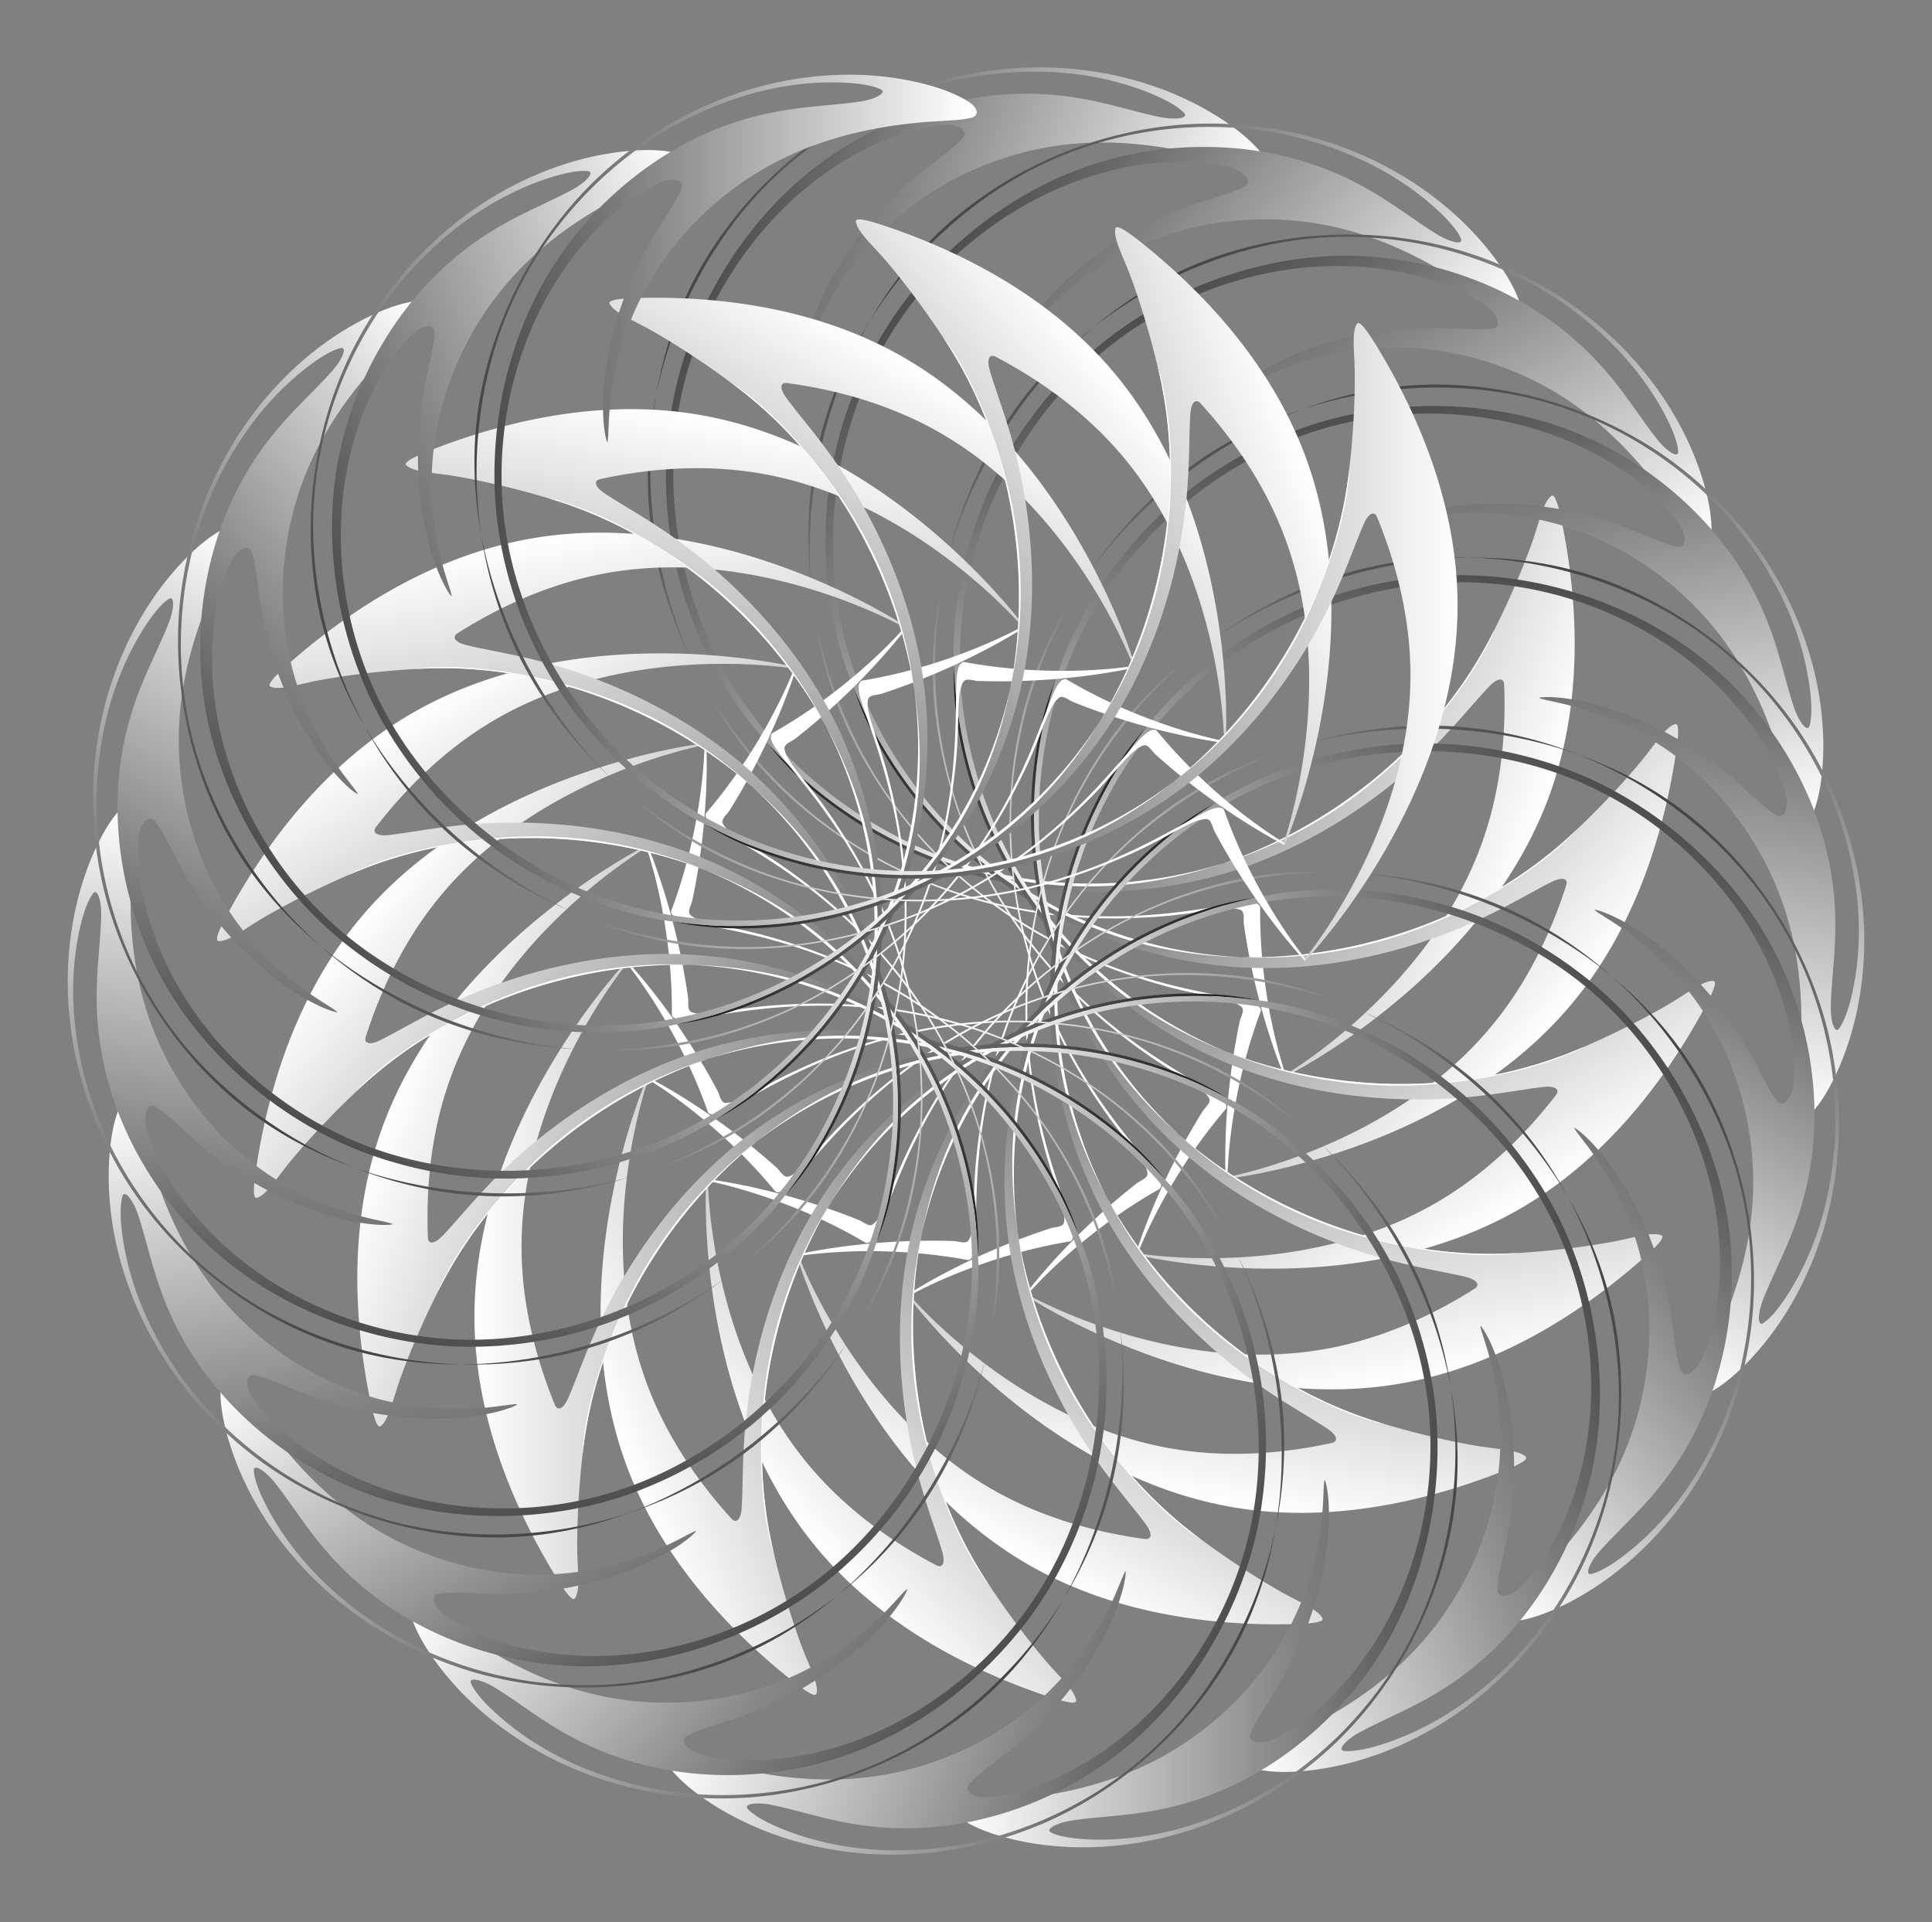 <svg xmlns="http://www.w3.org/2000/svg" viewBox="0 0 1729.642 1720.668"><rect x="0" y="0" width="1729.642" height="1720.668" fill="#808080" stroke="none"/><linearGradient id="a" gradientUnits="userSpaceOnUse" x1="1304.9" y1="574.747" x2="631.845" y2="574.747" gradientTransform="rotate(19.999 864.864 860.396)"><stop offset="0" stop-color="#fff"/><stop offset=".966" stop-color="#231f20"/></linearGradient><path fill="url(#a)" d="M1338.07 563.376c-67.111 136.306-218.682 230.307-363.575 230.17-66.853-.118-128.498-17.578-178.92-43.906a383.232 383.232 0 01-107.871-83.855s56.6 80.538 183.566 117.4c65.898 19.077 149.046 22.02 228.666-2.257 76.493-23.373 142.191-69.888 188.572-117.268 19.221-19.645 33.402-37.363 44.993-49.421 7.34-7.633 12.817-7.6 13.066-1.38.585 14.552.507 29.847-.521 45.598-2.056 31.502-7.912 64.827-19.874 97.692-47.848 131.46-175.266 205.77-175.266 205.77l-.816 2.244s177.021-87.257 237.16-252.485c30.069-82.615 25.224-169.08 12.861-234.89-3.09-16.453-7.167-35.734-11.184-32.863-7.394 5.333-10.763 23.242-17.212 41.385-14.573 40.989-33.644 78.066-33.644 78.066z"/><linearGradient id="b" gradientUnits="userSpaceOnUse" x1="868.389" y1="463.608" x2="256.817" y2="463.608" gradientTransform="rotate(19.999 864.864 860.396)"><stop offset="0" stop-color="#fff"/><stop offset="1"/></linearGradient><path fill="url(#b)" d="M899.81 65.24c53.872-4.36 94.585 5.108 121.998 15.17 20.866 7.666 33.076 15.113 38.283 20.725 4.297 4.647-7.633 6.45-21.054 3.764-14.796-2.964-30.871-7.745-49.438-12.174-22.478-5.358-53.047-10.903-92.192-8.029-50.453 3.728-113.606 22.896-169.692 66.68C661.6 203.063 614.29 285.468 600.972 368.084c-29.374 183.509 86.731 297.701 86.731 297.701a383.232 383.232 0 00107.872 83.855c50.422 26.328 112.067 43.788 178.92 43.905 144.893.138 296.464-93.863 363.576-230.169 0 0-14.665 42.599-72.345 102.98-30.747 32.157-75.592 68.894-138.137 94.782-64.259 26.557-148.078 40.282-235.594 20.469-87.301-19.83-175.557-75.137-230.596-158.998-52.521-80.164-70.887-182.701-50.437-272.906C629.378 268.76 676.406 202.94 728.76 162.62c42.235-32.486 83.248-47.204 112.59-50.619 17.22-1.993 25.953 5.354 20.857 11.203-9.95 11.393-28.651 22.936-48.181 40.01-45.882 40.136-76.629 91.911-88.05 129.317-4.279 14.03-4.555 22.364-3.901 21.444 2.911-4.117 6.677-17.321 17-37.376 12.314-23.91 32.153-54.502 65.685-83.004 35.615-30.242 84.9-54.933 141.271-63.09 53.543-7.717 104.808 1.189 145.655 12.778 15.932 4.522 28.41 9.112 37.467 9.295 5.207.1 6.827-6.082 1.846-13.047-8.174-11.414-23.812-25.149-47-38.885-28.734-17.008-67.154-32.092-113.894-37.903-52.972-6.561-114.82-.294-175.102 25.848-64.956 28.216-125.999 79.583-166.138 148.303-83.636 143.52-51.114 349.622 66.99 466.002 56.187 55.267 124.98 89.762 190.916 106.187 59.237 14.727 112.962 14.8 156.324 11.048 33.474-2.903 56.91-10.024 67.517-5.502 4.086 1.76 2.377 8.553 3.006 12.965a587.305 587.305 0 004.23 25.6c12.362 65.81 32.242 110.968 32.242 110.968l.816-2.243s-12.46-34.707-18.94-85.847a481.507 481.507 0 01-3.45-41.15 447.612 447.612 0 01-.343-22.35c.036-3.69-5.783-5.83-17.929-4.166-18.832 2.586-43.833 7.598-75.093 10.202-36.753 3.053-79.032 2.621-124.404-5.924-49.221-9.287-100.286-27.993-147.414-57.98-99.253-63.24-171.625-176.938-182.027-296.539-10.085-117.252 38.671-229.076 110.539-298.018C757.346 97.414 835.93 70.444 899.81 65.239z"/><linearGradient id="c" gradientUnits="userSpaceOnUse" x1="1304.9" y1="574.747" x2="631.845" y2="574.747" gradientTransform="rotate(40.002 864.815 860.295)"><stop offset="0" stop-color="#fff"/><stop offset=".966" stop-color="#231f20"/></linearGradient><path fill="url(#c)" d="M1411.096 743.146c-109.684 105.131-284.265 141.624-420.373 91.938-62.78-22.975-114.736-60.466-153.112-102.452a383.235 383.235 0 01-72.686-115.692s25.64 95.039 132.342 173.103c55.4 40.465 132.527 71.669 215.648 76.088 79.874 4.199 157.52-17.041 217.308-45.701 24.78-11.886 44.166-23.685 59.182-31.052 9.509-4.662 14.643-2.758 12.751 3.172-4.429 13.875-9.733 28.221-16.086 42.67-12.706 28.9-29.607 58.212-52.088 85.004-89.924 107.167-235.073 133.416-235.073 133.416l-1.535 1.83s196.19-21.45 309.213-156.146c56.511-67.348 81.53-150.255 92.423-216.326 2.723-16.517 5.486-36.03.73-34.706-8.772 2.483-18.064 18.16-30.33 33.003-27.712 33.532-58.314 61.851-58.314 61.851z"/><linearGradient id="d" gradientUnits="userSpaceOnUse" x1="868.389" y1="463.608" x2="256.817" y2="463.608" gradientTransform="rotate(40.002 864.815 860.295)"><stop offset="0" stop-color="#fff"/><stop offset="1"/></linearGradient><path fill="url(#d)" d="M1169.639 125.156c52.114 14.33 87.133 37.151 109.451 55.98 16.986 14.342 25.913 25.516 28.886 32.57 2.449 5.837-9.379 3.451-21.071-3.663-12.89-7.846-26.36-17.837-42.293-28.348-19.29-12.724-46.12-28.39-83.886-39.077-48.685-13.753-114.585-17.34-182.264 4.62-79.806 25.958-152.446 87.212-193.218 160.29-90.367 162.396-20.32 309.412-20.32 309.412a383.233 383.233 0 0072.687 115.692c38.376 41.986 90.332 79.477 153.113 102.452 136.108 49.686 310.688 13.193 420.372-91.938 0 0-28.35 35.014-103.203 72.026-39.891 19.702-94.596 38.886-162.224 41.82-69.466 2.978-152.925-12.793-228.387-61.343-75.254-48.492-139.27-130.65-162.309-228.277-21.935-93.294-4.124-195.929 45.945-273.7 44.99-69.762 111.693-115.528 174.68-135.51 50.798-16.082 94.372-15.884 123.112-9.057 16.863 4.016 22.557 13.907 15.768 17.66-13.246 7.303-34.769 11.754-58.96 21.118-56.842 22.023-103.443 60.16-126.97 91.404-8.819 11.72-11.928 19.457-11 18.816 4.145-2.873 12.2-13.993 28.759-29.307 19.75-18.256 48.855-40.219 90.113-55.533 43.811-16.237 98.568-22.582 154.33-10.968 52.953 11.061 98.08 36.964 132.5 61.825 13.425 9.698 23.58 18.279 32.028 21.549 4.86 1.875 8.496-3.38 6.198-11.63-3.778-13.52-13.775-31.775-30.866-52.614-21.185-25.81-52.13-53.125-94.062-74.571-47.534-24.283-107.795-39.547-173.383-35.6-70.69 4.298-145.62 31.69-206.84 82.537-127.68 106.26-167.61 311.056-96.433 460.81 33.896 71.152 86.742 127.095 143.084 165.08 50.628 34.1 101.088 52.544 143.117 63.849 32.449 8.721 56.907 10.045 65.328 17.922 3.238 3.052-.692 8.85-1.61 13.211a587.272 587.272 0 00-4.78 25.502c-10.893 66.07-7.657 115.304-7.657 115.304l1.535-1.829s.161-36.875 11.563-87.147a481.536 481.536 0 0110.833-39.848 447.711 447.711 0 017.321-21.12c1.296-3.455-3.44-7.456-15.422-10.046-18.581-4.012-43.789-7.853-74.054-16.098-35.58-9.7-75.163-24.566-114.875-48.114-43.077-25.562-84.664-60.605-118.694-104.902-71.639-93.372-100.76-224.967-69.627-340.913 30.626-113.63 114.688-202.035 205.8-242.239 83.008-36.548 166.077-35.014 227.885-18.056z"/><linearGradient id="e" gradientUnits="userSpaceOnUse" x1="1304.9" y1="574.747" x2="631.845" y2="574.747" gradientTransform="rotate(60 864.851 860.342)"><stop offset="0" stop-color="#fff"/><stop offset=".966" stop-color="#231f20"/></linearGradient><path fill="url(#e)" d="M1418.232 937.05c-139.026 61.277-315.56 35.859-426.465-57.382-51.137-43.062-87.137-96.062-108.839-148.641a383.234 383.234 0 01-28.733-133.575s-8.41 98.077 65.156 207.928c38.219 56.971 100.023 112.673 176.62 145.254 73.62 31.265 153.848 37.862 219.833 31.38 27.351-2.694 49.603-7.151 66.233-8.939 10.53-1.128 14.704 2.417 10.897 7.342-8.907 11.524-18.798 23.19-29.71 34.596-21.823 22.81-47.73 44.574-78.02 62.061-121.153 69.948-266.527 44.971-266.527 44.971l-2.068 1.194s191.695 46.944 343.97-40.972c76.138-43.958 128.005-113.308 160.837-171.669 8.208-14.59 17.479-31.98 12.556-32.363-9.092-.667-23.185 10.886-39.787 20.639-37.51 22.032-75.953 38.176-75.953 38.176z"/><linearGradient id="f" gradientUnits="userSpaceOnUse" x1="868.389" y1="463.608" x2="256.817" y2="463.608" gradientTransform="rotate(60 864.851 860.342)"><stop offset="0" stop-color="#fff"/><stop offset="1"/></linearGradient><path fill="url(#f)" d="M1402.701 273.747c44.071 31.289 69.173 64.711 83.705 90.039 11.056 19.285 15.623 32.839 16.004 40.485.305 6.322-9.993.035-18.547-10.65-9.43-11.781-18.67-25.777-30.047-41.103-13.775-18.554-33.628-42.451-65.462-65.41-41.045-29.576-101.744-55.486-172.853-57.998-83.87-2.902-173.08 29.813-236.387 84.54-140.46 121.695-124.92 283.802-124.92 283.802a383.234 383.234 0 0028.734 133.575c21.702 52.58 57.702 105.579 108.839 148.64 110.906 93.242 287.439 118.66 426.465 57.383 0 0-38.616 23.206-121.613 32.385-44.224 4.87-102.191 4.187-166.744-16.186-66.295-20.96-139.327-64.325-193.633-135.756-54.13-71.307-86.187-170.405-74.445-270.024 11.296-95.17 63.136-185.523 136.785-241.479 66.136-50.168 144.47-70.36 210.492-67.594 53.235 2.262 94.113 17.35 118.786 33.596 14.472 9.542 16.44 20.783 8.776 21.988-14.945 2.332-36.691-.846-62.626-.32-60.947 1.253-117.781 21.151-150.575 42.464-12.296 7.998-17.864 14.204-16.772 13.92 4.877-1.283 16.25-8.977 37.048-17.705 24.802-10.4 59.664-21.083 103.672-21.363 46.722-.273 100.347 12.492 148.773 42.478 45.977 28.505 79.524 68.28 103.365 103.414 9.298 13.705 15.906 25.242 22.726 31.204 3.925 3.423 9.14-.271 9.801-8.808 1.075-13.998-2.076-34.572-11.01-59.999-11.078-31.498-30.814-67.75-62.883-102.245-36.362-39.076-87.769-74.03-150.751-92.752-67.896-20.14-147.676-20.027-222.596 6.815-156.323 56.182-263.89 234.97-248.224 400.038 7.517 78.453 38.042 149.097 77.995 204.062 35.911 49.359 77.02 83.949 112.649 108.947 27.509 19.293 50.039 28.902 55.258 39.184 1.999 3.975-3.677 8.08-6.032 11.864a587.29 587.29 0 00-13.214 22.33c-32.833 58.36-46.63 105.73-46.63 105.73l2.067-1.193s12.764-34.596 40.672-77.936a481.502 481.502 0 0123.808-33.74 447.566 447.566 0 0114.104-17.343c2.399-2.803-.682-8.183-11.057-14.715-16.088-10.125-38.462-22.355-64.082-40.455-30.117-21.284-62.227-48.792-91.491-84.502-31.736-38.754-58.83-85.907-75.657-139.171-35.383-112.243-17.74-245.862 51.17-344.167 67.643-96.303 176.872-150.626 276.24-157.243 90.502-5.953 168.037 23.9 220.317 60.974z"/><linearGradient id="g" gradientUnits="userSpaceOnUse" x1="1304.9" y1="574.747" x2="631.845" y2="574.747" gradientTransform="rotate(80.003 864.832 860.29)"><stop offset="0" stop-color="#fff"/><stop offset=".966" stop-color="#231f20"/></linearGradient><path fill="url(#g)" d="M1358.619 1121.701c-151.6 10.032-308.793-74.231-381.12-199.782-33.325-57.954-49.027-120.07-51.437-176.901a383.235 383.235 0 0118.685-135.347s-41.448 89.286-9.889 217.673c16.429 66.608 55.455 140.088 116.288 196.902 58.488 54.559 131.621 88.197 195.844 104.674 26.623 6.824 49.057 10.246 65.296 14.255 10.28 2.54 12.99 7.3 7.729 10.625-12.312 7.783-25.596 15.363-39.751 22.348-28.31 13.97-60.098 25.562-94.54 31.635-137.772 24.293-265.836-48.9-265.836-48.9l-2.351.416s164.078 109.676 337.239 79.143c86.58-15.266 159.038-62.695 209.851-106.306 12.704-10.903 27.363-24.074 22.868-26.117-8.315-3.737-25.51 2.3-44.447 5.786-42.784 7.874-84.43 9.896-84.43 9.896z"/><linearGradient id="h" gradientUnits="userSpaceOnUse" x1="868.389" y1="463.608" x2="256.817" y2="463.608" gradientTransform="rotate(80.003 864.832 860.29)"><stop offset="0" stop-color="#fff"/><stop offset="1"/></linearGradient><path fill="url(#h)" d="M1570.888 493.088c30.711 44.475 42.868 84.468 47.861 113.238 3.794 21.904 3.45 36.202 1.192 43.517-1.875 6.045-9.402-3.385-13.786-16.35-4.83-14.297-8.728-30.609-14.176-48.902-6.599-22.146-17.082-51.392-39.143-83.855-28.454-41.83-76.631-86.938-142.592-113.618-77.82-31.414-172.84-31.183-251.046-1.409-173.61 66.316-214.451 223.962-214.451 223.962a383.235 383.235 0 00-18.685 135.347c2.41 56.83 18.111 118.947 51.437 176.902 72.326 125.55 229.52 209.813 381.12 199.782 0 0-44.224 8.599-125.356-11.163-43.222-10.55-97.46-31.017-151.152-72.24-55.128-42.37-108.924-108.098-135.523-193.795-26.478-85.52-22.708-189.606 22.398-279.201 43.164-85.567 122.78-152.74 211.126-180.133 79.306-24.522 159.821-16.705 220.917 8.475 49.25 20.333 82.503 48.493 100.13 72.197 10.337 13.916 8.341 25.153.728 23.663-14.842-2.92-34.19-13.344-58.74-21.72-57.7-19.667-117.913-20.407-156.018-11.596-14.29 3.31-21.645 7.237-20.521 7.344 5.021.462 18.34-2.878 40.868-3.966 26.864-1.29 63.277.594 104.727 15.383 43.998 15.723 90.023 46.06 125.273 90.8 33.455 42.51 51.375 91.36 61.761 132.53 4.05 16.058 6.314 29.16 10.684 37.094 2.517 4.56 8.681 2.872 12.222-4.924 5.797-12.787 9.873-33.197 10.175-60.146.363-33.388-5.784-74.203-24.121-117.587-20.805-49.156-57.156-99.584-109.937-138.718-56.913-42.147-131.92-69.327-211.503-69.728-166.11-.671-328.339 130.545-370.074 291.015-19.769 76.293-15.247 153.117 3.497 218.432 16.864 58.664 43.664 105.228 68.594 140.904 19.251 27.539 37.136 44.274 38.524 55.721.518 4.419-6.22 6.335-9.726 9.085a587.42 587.42 0 00-20.055 16.463c-50.813 43.612-79.98 83.407-79.98 83.407l2.351-.415s23.827-28.144 64.875-59.325a481.549 481.549 0 0133.912-23.563 447.7 447.7 0 0119.185-11.473c3.213-1.813 2.157-7.923-5.358-17.609-11.655-15.017-28.496-34.162-46.38-59.932-21.022-30.302-41.787-67.133-57.073-110.699-16.567-47.27-25.9-100.846-23.495-156.653 5.14-117.576 67.42-237.102 165.797-305.91 96.5-67.36 217.722-81.048 313.36-53.28 87.08 25.359 149.73 79.93 186.177 132.65z"/><linearGradient id="i" gradientUnits="userSpaceOnUse" x1="1304.9" y1="574.747" x2="631.845" y2="574.747" gradientTransform="rotate(99.997 864.83 860.372)"><stop offset="0" stop-color="#fff"/><stop offset=".966" stop-color="#231f20"/></linearGradient><path fill="url(#i)" d="M1239.446 1274.828c-145.888-42.423-264.782-175.368-289.806-318.084-11.494-65.858-5.004-129.598 12.17-183.826a383.235 383.235 0 0163.848-120.794s-69.485 69.725-83.74 201.164c-7.344 68.21 4.197 150.606 41.93 224.8 36.3 71.273 93.518 127.895 148.232 165.344 22.684 15.518 42.595 26.407 56.483 35.727 8.791 5.904 9.71 11.303 3.629 12.629-14.231 3.102-29.307 5.681-44.997 7.404-31.38 3.446-65.216 3.465-99.66-2.608-137.77-24.293-233.078-136.87-233.078-136.87l-2.351-.415s116.67 159.18 289.832 189.713c86.58 15.266 170.89-4.52 233.555-28.122 15.666-5.9 33.946-13.264 30.421-16.72-6.536-6.356-24.758-6.565-43.746-9.765-42.896-7.234-82.722-19.577-82.722-19.577z"/><linearGradient id="j" gradientUnits="userSpaceOnUse" x1="868.389" y1="463.608" x2="256.817" y2="463.608" gradientTransform="rotate(99.997 864.83 860.372)"><stop offset="0" stop-color="#fff"/><stop offset="1"/></linearGradient><path fill="url(#j)" d="M1653.912 756.725c13.648 52.297 11.394 94.035 6.246 122.778-3.927 21.88-9.14 35.198-13.764 41.3-3.83 5.04-7.677-6.396-7.362-20.08.35-15.085 2.266-31.747 3.404-50.8 1.374-23.068 1.526-54.135-8.102-92.186-12.432-49.039-42.275-107.904-95.133-155.535-62.383-56.135-151.751-88.416-235.425-87.186-185.822 2.938-278.118 137.108-278.118 137.108a383.235 383.235 0 00-63.849 120.794c-17.173 54.228-23.663 117.968-12.169 183.826 25.024 142.716 143.918 275.66 289.806 318.084 0 0-44.498-7.045-113.978-53.363-37.007-24.696-80.973-62.48-117.328-119.58-37.312-58.67-65.384-138.834-61.069-228.46 4.368-89.419 43.51-185.938 116.54-254.703 69.826-65.644 167.616-101.536 260.002-97.06 82.91 4.08 155.897 38.964 204.695 83.522 39.327 35.951 60.943 73.786 69.4 102.09 4.953 16.611-.765 26.488-7.41 22.485-12.948-7.82-27.563-24.234-47.769-40.502-47.494-38.215-103.821-59.504-142.642-64.257-14.56-1.777-22.815-.602-21.796-.118 4.56 2.152 18.218 3.568 39.76 10.252 25.685 7.976 59.258 22.2 93.15 50.274 35.967 29.823 68.84 74.07 86.663 128.17 16.897 51.388 17.029 103.422 12.708 145.66-1.687 16.475-4.04 29.561-2.648 38.512.807 5.145 7.176 5.667 13.17-.448 9.82-10.032 20.632-27.817 30.133-53.038 11.76-31.25 19.943-71.707 17.55-118.746-2.738-53.306-19.65-113.126-55.862-167.953-39.066-59.07-100.253-110.265-174.9-137.86-155.863-57.444-353.186 10.373-447.29 146.891-44.67 64.93-66.695 138.668-71.42 206.455-4.218 60.895 5.04 113.816 16.264 155.867 8.672 32.462 19.754 54.306 17.143 65.537-1.024 4.33-8.01 3.826-12.246 5.21a587.213 587.213 0 00-24.476 8.612c-62.665 23.602-103.684 51.022-103.684 51.022l2.351.414s32.016-18.298 81.253-33.559a481.522 481.522 0 0139.926-10.543 447.776 447.776 0 0121.951-4.22c3.64-.605 4.738-6.707.99-18.379-5.817-18.097-15.095-41.848-23.087-72.181-9.39-35.664-16.306-77.376-15.769-123.542.6-50.087 10.154-103.624 31.5-155.243 45.044-108.727 144.448-199.743 260.426-230.755 113.72-30.292 232.312-1.695 312.686 57.109 73.155 53.612 113.36 126.32 129.58 188.325z"/><g><linearGradient id="k" gradientUnits="userSpaceOnUse" x1="1304.9" y1="574.747" x2="631.845" y2="574.747" gradientTransform="rotate(120 864.838 860.33)"><stop offset="0" stop-color="#fff"/><stop offset=".966" stop-color="#231f20"/></linearGradient><path fill="url(#k)" d="M1075.088 1377.96c-122.58-89.762-188.834-255.353-163.537-398.02 11.724-65.818 39.623-123.494 74.307-168.578a383.235 383.235 0 01101.313-91.672s-89.143 41.755-147.493 160.391c-30.23 61.585-47.566 142.96-37.485 225.585 9.735 79.39 44.136 152.167 82.742 206.07 16.009 22.34 30.995 39.383 40.857 52.891 6.242 8.555 5.259 13.942-.91 13.108-14.433-1.952-29.482-4.684-44.815-8.432-30.666-7.495-62.468-19.049-92.757-36.536-121.154-69.948-172.21-208.334-172.21-208.334l-2.067-1.194s55.192 189.485 207.467 277.4c76.138 43.959 162.13 54.202 229.088 53.455 16.74-.186 36.436-.853 34.306-5.307-3.968-8.208-21.02-14.637-37.768-24.138-37.835-21.47-71.038-46.689-71.038-46.689z"/><linearGradient id="l" gradientUnits="userSpaceOnUse" x1="868.389" y1="463.608" x2="256.817" y2="463.608" gradientTransform="rotate(120 864.838 860.33)"><stop offset="0" stop-color="#fff"/><stop offset="1"/></linearGradient><path fill="url(#l)" d="M1641.76 1032.859c-5.061 53.81-21.455 92.26-36.123 117.51-11.173 19.217-20.628 29.948-27.06 34.102-5.322 3.425-5.026-8.637-.05-21.388 5.489-14.056 12.988-29.057 20.573-46.572 9.181-21.207 19.95-50.349 23.917-89.398 5.09-50.333-2.82-115.855-36.2-178.693-39.422-74.086-112.36-134.986-191.407-162.448-175.62-60.794-308.24 33.718-308.24 33.718a383.235 383.235 0 00-101.312 91.672c-34.684 45.084-62.583 102.76-74.307 168.577-25.297 142.668 40.957 308.26 163.537 398.021 0 0-39.405-21.84-88.853-89.128-26.33-35.864-54.72-86.406-69.354-152.497-14.995-67.894-13.957-152.823 20.752-235.57 34.688-82.53 104.481-159.841 196.625-199.482 88.067-37.803 192.235-38.084 277.519-2.28 76.515 32.191 133.168 89.934 163.784 148.494 24.659 47.234 32.031 90.18 30.298 119.669-1.027 17.304-9.778 24.63-14.653 18.595-9.493-11.777-17.613-32.2-31.036-54.397-31.56-52.155-77.209-91.425-112.063-109.168-13.075-6.65-21.233-8.37-20.44-7.566 3.549 3.582 15.898 9.584 33.855 23.232 21.408 16.28 48.092 41.129 70.338 79.101 23.597 40.326 39.355 93.149 37.6 150.08-1.698 54.07-19.37 103.01-37.877 141.224-7.22 14.905-13.907 26.396-15.66 35.283-1.003 5.111 4.804 7.78 12.528 4.084 12.66-6.068 28.902-19.083 46.455-39.533 21.74-25.344 43.266-60.562 57.105-105.583 15.66-51.028 20.228-113.024 4.95-176.93-16.506-68.87-56.493-137.904-117.2-189.366-126.816-107.288-335.434-111.05-470.554-14.948C985.023 767.01 939.106 828.767 911.48 890.85c-24.79 55.78-34.191 108.676-38.026 152.03-2.954 33.47-.01 57.786-6.305 67.448-2.444 3.718-8.837.855-13.29.708a587.11 587.11 0 00-25.946-.28c-66.958.747-114.881 12.483-114.881 12.483l2.067 1.194s36.344-6.245 87.832-3.745a481.573 481.573 0 0141.124 3.747 447.728 447.728 0 0122.07 3.543c3.628.677 6.746-4.682 7.215-16.932.724-18.996.13-44.487 2.994-75.724 3.374-36.725 11.142-78.287 27.436-121.485 17.693-46.861 44.982-93.902 82.697-135.107 79.514-86.764 204.053-138.293 323.643-127.768 117.222 10.429 218.88 77.862 274.296 160.61 50.406 75.4 63.32 157.473 57.354 221.287z"/></g><g><linearGradient id="m" gradientUnits="userSpaceOnUse" x1="1304.9" y1="574.747" x2="631.845" y2="574.747" gradientTransform="scale(-1) rotate(-40.002 -2363.732 2375.97)"><stop offset="0" stop-color="#fff"/><stop offset=".966" stop-color="#231f20"/></linearGradient><path fill="url(#m)" d="M885.369 1418.66c-84.488-126.274-90.11-304.54-17.544-429.952 33.528-57.837 79.47-102.493 127.483-132.996a383.234 383.234 0 01126.556-51.492s-98.047 8.748-193.454 100.273c-49.47 47.531-93.593 118.069-112.379 199.16-18.005 77.93-10.57 158.085 7.272 221.942 7.402 26.468 15.655 47.608 20.303 63.675 2.94 10.174.173 14.9-5.338 12.007-12.895-6.771-26.102-14.486-39.229-23.252-26.253-17.531-52.186-39.265-74.667-66.057-89.923-107.167-90.57-254.67-90.57-254.67l-1.534-1.829s-12.944 196.934 100.079 331.63c56.511 67.347 133.815 106.384 196.99 128.583 15.794 5.55 34.53 11.66 34.052 6.746-.922-9.07-14.747-20.943-27.235-35.6-28.21-33.114-50.785-68.169-50.785-68.169z"/><linearGradient id="n" gradientUnits="userSpaceOnUse" x1="868.389" y1="463.608" x2="256.817" y2="463.608" gradientTransform="scale(-1) rotate(-40.002 -2363.732 2375.97)"><stop offset="0" stop-color="#fff"/><stop offset="1"/></linearGradient><path fill="url(#n)" d="M1535.899 1288.183c-23.161 48.834-51.717 79.359-74.136 98.068-17.073 14.237-29.627 21.088-37.091 22.79-6.173 1.4-1.77-9.834 7.267-20.114 9.965-11.331 22.143-22.863 35.262-36.727 15.88-16.788 35.966-40.49 53.049-75.826 21.998-45.558 36.975-109.834 27.1-180.298-11.705-83.1-59.415-165.274-124.303-218.116-144.237-117.194-301.183-73.74-301.183-73.74a383.232 383.232 0 00-126.556 51.492c-48.012 30.503-93.955 75.159-127.483 132.997-72.566 125.412-66.944 303.677 17.544 429.95 0 0-29.559-34-53.01-114.142-12.476-42.706-21.869-99.911-13.015-167.021 9.13-68.928 39.153-148.38 100.07-214.265 60.823-65.69 152.85-114.468 252.994-120.203 95.685-5.402 193.668 29.96 261.562 92.774 60.89 56.42 94.378 130.057 103.119 195.557 7.017 52.82-.744 95.696-12.458 122.815-6.884 15.909-17.613 19.8-20.13 12.461-4.892-14.313-5.538-36.281-10.56-61.73-11.817-59.804-41.283-112.32-67.966-140.914-10.012-10.72-17.09-15.126-16.62-14.1 2.11 4.58 11.662 14.443 23.868 33.41 14.549 22.62 31.124 55.097 39.041 98.388 8.382 45.965 5.123 100.991-15.998 153.89-20.088 50.227-53.434 90.172-83.894 119.751-11.882 11.537-22.096 20.048-26.783 27.8-2.69 4.46 1.854 8.954 10.376 8.122 13.972-1.372 33.686-8.047 57.175-21.26 29.096-16.38 61.37-42.112 89.772-79.684 32.169-42.595 57.665-99.29 65.166-164.567 8.043-70.362-5.921-148.91-45.365-218.03-82.474-144.192-277.225-219.078-437.064-174.987-75.956 21.026-140.227 63.354-187.419 112.244-42.373 43.938-69.298 90.429-87.73 129.857-14.223 30.44-19.774 54.297-28.993 61.223-3.568 2.658-8.596-2.219-12.731-3.88a587.507 587.507 0 00-24.285-9.137c-63.175-22.2-112.223-27.562-112.223-27.562l1.535 1.83s36.287 6.562 83.815 26.52a481.508 481.508 0 0137.362 17.587 447.648 447.648 0 0119.528 10.878c3.177 1.876 7.94-2.093 12.571-13.444 7.178-17.602 15.337-41.76 28.713-70.133 15.731-33.356 37.245-69.755 67.331-104.775 32.654-37.983 74.386-72.854 123.919-98.675 104.394-54.336 239.046-60.163 347.824-9.37 106.586 49.892 179.05 148.029 202.823 244.738 21.578 88.093 5.642 169.634-21.79 227.558z"/></g><g><linearGradient id="o" gradientUnits="userSpaceOnUse" x1="1304.9" y1="574.747" x2="631.845" y2="574.747" gradientTransform="rotate(160.001 864.829 860.323)"><stop offset="0" stop-color="#fff"/><stop offset=".966" stop-color="#231f20"/></linearGradient><path fill="url(#o)" d="M693.171 1392.016c-36.204-147.555 19.483-316.992 130.566-410.022 51.288-42.882 109.734-69.132 165.283-81.374a383.234 383.234 0 01136.535-5.102s-95.127-25.313-216.084 28.06c-62.742 27.746-128.33 78.938-173.718 148.714-43.573 67.073-64 144.936-69.075 211.044-2.097 27.404-1.572 50.092-2.7 66.78-.717 10.565-4.933 14.06-9.122 9.456-9.802-10.773-19.574-22.54-28.91-35.266-18.675-25.453-35.61-54.746-47.572-87.611-47.847-131.46 1.995-270.288 1.995-270.288l-.817-2.244s-79.518 180.631-19.38 345.86c30.069 82.613 89.359 145.735 141.132 188.203 12.943 10.617 28.46 22.767 29.69 17.985 2.237-8.838-6.694-24.723-13.416-42.767-15.183-40.766-24.407-81.428-24.407-81.428z"/><linearGradient id="p" gradientUnits="userSpaceOnUse" x1="868.389" y1="463.608" x2="256.817" y2="463.608" gradientTransform="rotate(160.001 864.829 860.323)"><stop offset="0" stop-color="#fff"/><stop offset="1"/></linearGradient><path fill="url(#p)" d="M1349.095 1491.903c-38.467 37.967-75.74 56.884-103.207 66.797-20.912 7.54-35.053 9.683-42.649 8.731-6.279-.797 1.701-9.847 13.709-16.416 13.24-7.24 28.627-13.91 45.697-22.452 20.664-10.344 47.645-25.747 75.784-53.11 36.253-35.286 72.31-90.563 87.131-160.156 17.423-82.092.695-175.627-42.207-247.476-95.455-159.458-257.798-172.303-257.798-172.303a383.234 383.234 0 00-136.535 5.102c-55.55 12.242-113.995 38.492-165.282 81.374-111.084 93.03-166.77 262.467-130.566 410.022 0 0-16.148-42.059-10.776-125.39 2.884-44.397 13.623-101.365 44.896-161.4 32.154-61.648 87.54-126.04 167.317-167.116 79.623-40.927 182.782-55.288 278.849-26.425 91.762 27.65 171.74 94.392 214.058 176.638 37.921 73.843 44.204 154.493 30.015 219.033-11.472 52.033-33.43 89.67-53.712 111.147-11.91 12.595-23.322 12.581-23.178 4.825.298-15.123 7.205-35.988 11.191-61.62 9.348-60.239-.379-119.664-15.673-155.66-5.741-13.499-10.886-20.06-10.795-18.935.416 5.026 6.018 17.561 11.002 39.559 5.935 26.232 10.402 62.419 3.036 105.807-7.844 46.06-29.727 96.653-67.667 139.137-36.056 40.328-81.052 66.459-119.792 83.836-15.111 6.777-27.62 11.282-34.676 16.963-4.053 3.271-1.32 9.048 6.972 11.182 13.599 3.489 34.407 3.958 60.999-.424 32.944-5.44 72.072-18.582 111.612-44.174 44.796-29.024 88.146-73.58 117.52-132.354 31.624-63.368 45.367-141.955 31.943-220.398-28.185-163.703-185.578-300.682-350.858-313.918-78.566-6.22-153.438 11.573-214.505 41.374-54.845 26.795-96.048 61.273-126.853 92.02-23.777 23.74-37.153 44.26-48.185 47.614-4.262 1.278-7.319-5.024-10.636-8a587.271 587.271 0 00-19.695-16.891c-51.773-42.468-96.028-64.283-96.028-64.283l.816 2.244s31.855 18.578 69.69 53.588a481.523 481.523 0 0129.094 29.305 447.715 447.715 0 0114.63 16.9c2.344 2.85 8.177.75 16.41-8.333 12.766-14.085 28.696-33.995 50.969-56.083 26.19-25.964 58.856-52.81 99.106-75.428 43.675-24.524 94.817-43.018 150.194-50.341 116.682-15.354 245.207 25.224 330.053 110.158 83.093 83.337 117.623 200.34 106.885 299.348-9.853 90.16-52.716 161.333-98.305 206.382z"/></g><g><linearGradient id="q" gradientUnits="userSpaceOnUse" x1="1304.9" y1="574.747" x2="631.845" y2="574.747" gradientTransform="rotate(180 864.821 860.334)"><stop offset="0" stop-color="#fff"/><stop offset=".966" stop-color="#231f20"/></linearGradient><path fill="url(#q)" d="M521.677 1301.244c16.446-151.039 126.725-291.212 262.928-340.638 62.86-22.755 126.76-27.432 183.146-19.937a383.235 383.235 0 01130.046 41.904s-80.732-56.323-212.65-47.537c-68.448 4.612-147.588 30.285-214.104 80.33-63.885 48.125-109.712 114.305-137.09 174.691-11.344 25.034-18.61 46.533-25.377 61.829-4.288 9.683-9.445 11.525-11.807 5.766-5.526-13.476-10.684-27.875-15.105-43.027-8.843-30.305-14.738-63.624-14.738-98.598 0-139.897 94.318-253.305 94.318-253.305v-2.388s-136.502 142.54-136.502 318.372c0 87.917 34.126 167.51 68.251 225.124 8.532 14.403 18.957 31.127 21.75 27.056 5.123-7.54 2.164-25.523 2.02-44.777-.325-43.5 4.914-84.865 4.914-84.865z"/><linearGradient id="r" gradientUnits="userSpaceOnUse" x1="868.389" y1="463.608" x2="256.817" y2="463.608" gradientTransform="rotate(180 864.821 860.334)"><stop offset="0" stop-color="#fff"/><stop offset="1"/></linearGradient><path fill="url(#r)" d="M1103.88 1619.446c-49.132 22.522-90.628 27.549-119.828 27.47-22.23-.067-36.25-2.89-43.063-6.382-5.628-2.897 4.966-8.672 18.496-10.738 14.918-2.275 31.659-3.28 50.62-5.469 22.956-2.653 53.578-7.898 89.379-23.987 46.135-20.758 98.924-60.37 136.653-120.696 44.449-71.183 60.721-164.798 44.98-246.987-35.16-182.49-183.32-250.084-183.32-250.084a383.233 383.233 0 00-130.046-41.904c-56.386-7.495-120.285-2.818-183.146 19.937-136.203 49.426-246.482 189.6-262.928 340.638 0 0-.789-45.045 32.76-121.513 17.896-40.734 47.47-90.593 97.39-136.31 51.3-46.934 125.37-88.5 214.385-99.813 88.818-11.226 190.668 10.562 271.07 70.54 76.771 57.367 129.1 147.439 140.734 239.198 10.379 82.36-11.3 160.295-46.708 216.09-28.576 44.971-62.082 72.828-88.487 86.073-15.5 7.762-26.22 3.846-23.43-3.394 5.452-14.109 19.078-31.352 31.59-54.076 29.388-53.408 40.573-112.577 38.512-151.633-.778-14.648-3.369-22.573-3.669-21.485-1.327 4.865-.35 18.56-3.191 40.936-3.395 26.68-11.573 62.212-33.335 100.465-23.124 40.599-60.992 80.657-111.174 107.602-47.674 25.565-98.894 34.73-141.24 37.81-16.519 1.2-29.814 1.154-38.387 4.08-4.928 1.687-4.336 8.05 2.727 12.891 11.585 7.93 30.978 15.488 57.465 20.465 32.818 6.154 74.08 7.188 119.99-3.337 52.021-11.952 107.995-38.994 155.7-84.178 51.39-48.73 91.182-117.878 105.396-196.181 29.506-163.47-71.546-346.02-222.331-414.987C1005.743 917.77 929.3 908.884 861.724 916c-60.702 6.421-111.212 24.727-150.675 43.084-30.463 14.176-50.05 28.884-61.565 28.263-4.441-.257-5.158-7.225-7.258-11.156a587.399 587.399 0 00-12.73-22.609c-34.126-57.614-68.251-93.249-68.251-93.249v2.388s23.58 28.352 47.158 74.191a481.556 481.556 0 0117.317 37.489 447.72 447.72 0 017.967 20.885c1.228 3.48 7.428 3.5 18.271-2.218 16.813-8.87 38.592-22.131 67.076-35.27 33.492-15.44 73.37-29.494 118.927-36.982 49.43-8.107 103.813-7.995 158.354 4.065 114.897 25.479 221.792 107.568 272.472 216.399 49.58 106.731 42.01 228.488-1.943 317.852-40.096 81.353-104.716 133.573-162.964 160.313z"/></g><g><linearGradient id="s" gradientUnits="userSpaceOnUse" x1="1304.9" y1="574.747" x2="631.845" y2="574.747" gradientTransform="rotate(-160.001 864.81 860.342)"><stop offset="0" stop-color="#fff"/><stop offset=".966" stop-color="#231f20"/></linearGradient><path fill="url(#s)" d="M391.571 1157.292c67.112-136.305 218.683-230.307 363.577-230.169 66.852.117 128.497 17.577 178.92 43.905a383.234 383.234 0 01107.87 83.855s-56.6-80.537-183.565-117.4c-65.898-19.076-149.047-22.02-228.667 2.257-76.493 23.373-142.191 69.889-188.572 117.269-19.22 19.644-33.402 37.362-44.992 49.42-7.341 7.633-12.817 7.6-13.067 1.38-.584-14.552-.507-29.847.521-45.598 2.056-31.502 7.913-64.827 19.874-97.692 47.848-131.46 175.266-205.77 175.266-205.77l.816-2.244s-177.021 87.257-237.16 252.486c-30.069 82.614-25.224 169.078-12.861 234.89 3.09 16.452 7.167 35.734 11.184 32.862 7.394-5.333 10.763-23.242 17.212-41.385 14.573-40.988 33.644-78.066 33.644-78.066z"/><linearGradient id="t" gradientUnits="userSpaceOnUse" x1="868.389" y1="463.608" x2="256.817" y2="463.608" gradientTransform="rotate(-160.001 864.81 860.342)"><stop offset="0" stop-color="#fff"/><stop offset="1"/></linearGradient><path fill="url(#t)" d="M829.832 1655.429c-53.872 4.36-94.585-5.11-121.998-15.17-20.866-7.666-33.076-15.114-38.282-20.726-4.298-4.647 7.632-6.45 21.053-3.764 14.796 2.964 30.871 7.745 49.438 12.174 22.478 5.359 53.047 10.903 92.192 8.029 50.453-3.727 113.606-22.896 169.692-66.68 66.115-51.687 113.424-134.091 126.743-216.708 29.374-183.509-86.731-297.701-86.731-297.701a383.234 383.234 0 00-107.872-83.855C883.645 944.7 822 927.24 755.147 927.123c-144.893-.138-296.463 93.864-363.576 230.169 0 0 14.665-42.599 72.345-102.98 30.747-32.157 75.592-68.894 138.137-94.782 64.259-26.557 148.078-40.282 235.594-20.469 87.301 19.83 175.557 75.137 230.596 158.998 52.521 80.165 70.887 182.702 50.437 272.907-18.416 80.942-65.444 146.762-117.798 187.082-42.235 32.486-83.248 47.203-112.59 50.618-17.22 1.993-25.954-5.354-20.857-11.202 9.95-11.394 28.651-22.937 48.181-40.01 45.882-40.137 76.63-91.912 88.05-129.318 4.279-14.03 4.555-22.363 3.901-21.444-2.911 4.118-6.677 17.322-17 37.376-12.314 23.91-32.153 54.502-65.685 83.005-35.615 30.241-84.9 54.932-141.271 63.09-53.543 7.716-104.808-1.19-145.655-12.779-15.932-4.522-28.41-9.112-37.467-9.295-5.207-.1-6.827 6.082-1.846 13.047 8.174 11.414 23.812 25.149 47 38.885 28.734 17.008 67.154 32.092 113.894 37.903 52.972 6.561 114.82.294 175.102-25.848 64.956-28.216 126-79.583 166.138-148.303 83.636-143.52 51.114-349.622-66.99-466.002-56.187-55.267-124.98-89.762-190.916-106.187-59.237-14.727-112.962-14.8-156.323-11.048-33.475 2.903-56.91 10.024-67.518 5.502-4.086-1.76-2.377-8.553-3.005-12.965a587.609 587.609 0 00-4.23-25.6c-12.363-65.81-32.242-110.968-32.242-110.968l-.817 2.243s12.46 34.707 18.94 85.847a481.547 481.547 0 013.45 41.15 447.61 447.61 0 01.344 22.35c-.037 3.69 5.782 5.83 17.928 4.165 18.832-2.585 43.833-7.597 75.093-10.2 36.753-3.055 79.032-2.623 124.404 5.923 49.221 9.287 100.286 27.993 147.414 57.98 99.253 63.24 171.626 176.938 182.027 296.539 10.085 117.252-38.671 229.076-110.538 298.018-65.502 62.734-144.086 89.704-207.966 94.909z"/></g><g><linearGradient id="u" gradientUnits="userSpaceOnUse" x1="1304.9" y1="574.747" x2="631.845" y2="574.747" gradientTransform="scale(-1) rotate(40.002 2363.641 -2376.059)"><stop offset="0" stop-color="#fff"/><stop offset=".966" stop-color="#231f20"/></linearGradient><path fill="url(#u)" d="M318.546 977.522C428.23 872.391 602.811 835.898 738.92 885.585c62.78 22.974 114.736 60.465 153.112 102.451a383.236 383.236 0 0172.686 115.692s-25.64-95.039-132.342-173.103c-55.4-40.465-132.527-71.668-215.648-76.088-79.874-4.199-157.52 17.042-217.308 45.701-24.78 11.886-44.166 23.685-59.182 31.052-9.509 4.662-14.643 2.758-12.751-3.172 4.429-13.875 9.733-28.221 16.086-42.67 12.706-28.9 29.607-58.212 52.088-85.003 89.924-107.167 235.073-133.417 235.073-133.417l1.535-1.83s-196.19 21.45-309.213 156.146c-56.51 67.348-81.53 150.255-92.423 216.326-2.723 16.517-5.486 36.03-.73 34.706 8.772-2.483 18.064-18.16 30.33-33.003 27.712-33.532 58.314-61.851 58.314-61.851z"/><linearGradient id="v" gradientUnits="userSpaceOnUse" x1="868.389" y1="463.608" x2="256.817" y2="463.608" gradientTransform="scale(-1) rotate(40.002 2363.641 -2376.059)"><stop offset="0" stop-color="#fff"/><stop offset="1"/></linearGradient><path fill="url(#v)" d="M560.003 1595.512c-52.114-14.33-87.133-37.151-109.451-55.98-16.986-14.341-25.912-25.516-28.886-32.57-2.449-5.837 9.379-3.451 21.071 3.663 12.89 7.847 26.361 17.837 42.293 28.349 19.29 12.723 46.12 28.389 83.886 39.076 48.685 13.753 114.586 17.34 182.265-4.62 79.805-25.958 152.445-87.212 193.217-160.29 90.367-162.396 20.32-309.412 20.32-309.412a383.23 383.23 0 00-72.686-115.692C853.654 946.05 801.7 908.56 738.918 885.585 602.81 835.898 428.23 872.39 318.546 977.522c0 0 28.35-35.014 103.203-72.026 39.891-19.702 94.596-38.885 162.224-41.82 69.466-2.978 152.925 12.793 228.387 61.343 75.254 48.493 139.27 130.65 162.309 228.278 21.935 93.293 4.124 195.928-45.945 273.699-44.99 69.762-111.693 115.528-174.68 135.51-50.798 16.082-94.372 15.885-123.112 9.058-16.863-4.017-22.558-13.908-15.768-17.66 13.246-7.304 34.768-11.755 58.96-21.119 56.842-22.023 103.443-60.16 126.97-91.404 8.818-11.72 11.928-19.457 10.999-18.816-4.144 2.873-12.199 13.993-28.758 29.307-19.75 18.256-48.855 40.219-90.113 55.534-43.811 16.236-98.568 22.582-154.33 10.967-52.953-11.061-98.08-36.964-132.5-61.825-13.425-9.698-23.58-18.279-32.028-21.549-4.86-1.875-8.496 3.38-6.197 11.63 3.777 13.52 13.774 31.775 30.865 52.614 21.185 25.81 52.13 53.125 94.062 74.571 47.534 24.283 107.795 39.547 173.383 35.6 70.69-4.298 145.62-31.69 206.84-82.537 127.68-106.26 167.61-311.056 96.433-460.81-33.896-71.151-86.742-127.095-143.084-165.08-50.628-34.1-101.088-52.544-143.117-63.848-32.449-8.722-56.907-10.046-65.328-17.922-3.238-3.052.692-8.851 1.61-13.212a587.423 587.423 0 004.78-25.502c10.893-66.07 7.657-115.304 7.657-115.304l-1.535 1.83s-.162 36.875-11.564 87.146a481.497 481.497 0 01-10.832 39.849 447.598 447.598 0 01-7.321 21.12c-1.296 3.454 3.44 7.456 15.422 10.045 18.581 4.012 43.789 7.853 74.054 16.098 35.58 9.7 75.162 24.567 114.875 48.115 43.077 25.562 84.664 60.605 118.694 104.901 71.638 93.373 100.759 224.968 69.627 340.913-30.626 113.63-114.688 202.035-205.8 242.24-83.008 36.547-166.077 35.013-227.885 18.056z"/></g><g><linearGradient id="w" gradientUnits="userSpaceOnUse" x1="1304.9" y1="574.747" x2="631.845" y2="574.747" gradientTransform="rotate(-120 864.816 860.351)"><stop offset="0" stop-color="#fff"/><stop offset=".966" stop-color="#231f20"/></linearGradient><path fill="url(#w)" d="M311.41 783.618C450.436 722.34 626.97 747.759 737.875 841c51.137 43.061 87.137 96.061 108.839 148.64a383.236 383.236 0 0128.733 133.575s8.41-98.077-65.156-207.927c-38.219-56.972-100.023-112.673-176.62-145.255-73.62-31.264-153.848-37.861-219.833-31.379-27.351 2.694-49.603 7.15-66.233 8.938-10.53 1.128-14.704-2.417-10.898-7.342 8.908-11.524 18.799-23.19 29.71-34.595 21.824-22.81 47.732-44.575 78.02-62.062 121.154-69.948 266.528-44.97 266.528-44.97l2.068-1.195s-191.695-46.944-343.97 40.972C292.925 682.36 241.058 751.71 208.226 810.07c-8.208 14.59-17.479 31.98-12.556 32.363 9.092.668 23.185-10.886 39.787-20.639 37.51-22.031 75.953-38.176 75.953-38.176z"/><linearGradient id="x" gradientUnits="userSpaceOnUse" x1="868.389" y1="463.608" x2="256.817" y2="463.608" gradientTransform="rotate(-120 864.816 860.351)"><stop offset="0" stop-color="#fff"/><stop offset="1"/></linearGradient><path fill="url(#x)" d="M326.94 1446.921c-44.07-31.288-69.172-64.711-83.704-90.039-11.056-19.285-15.623-32.839-16.004-40.485-.305-6.322 9.993-.035 18.547 10.65 9.43 11.781 18.67 25.777 30.047 41.103 13.775 18.554 33.628 42.451 65.462 65.411 41.045 29.575 101.744 55.486 172.853 57.997 83.87 2.902 173.08-29.813 236.388-84.54 140.459-121.695 124.918-283.802 124.918-283.802a383.236 383.236 0 00-28.733-133.575c-21.702-52.579-57.702-105.579-108.839-148.64-110.906-93.242-287.439-118.66-426.465-57.383 0 0 38.616-23.206 121.614-32.385 44.223-4.87 102.19-4.187 166.743 16.186 66.295 20.96 139.327 64.325 193.633 135.756 54.13 71.307 86.187 170.405 74.445 270.024-11.296 95.17-63.136 185.523-136.785 241.479-66.136 50.168-144.47 70.36-210.492 67.594-53.235-2.262-94.113-17.35-118.786-33.596-14.472-9.541-16.44-20.783-8.776-21.988 14.945-2.332 36.691.847 62.627.321 60.947-1.254 117.78-21.152 150.574-42.465 12.296-7.998 17.864-14.204 16.772-13.92-4.877 1.283-16.25 8.977-37.048 17.705-24.802 10.4-59.664 21.083-103.672 21.363-46.722.273-100.347-12.492-148.773-42.478-45.977-28.505-79.524-68.28-103.365-103.414-9.298-13.705-15.906-25.242-22.726-31.203-3.925-3.424-9.14.27-9.8 8.808-1.076 13.997 2.075 34.571 11.008 59.998 11.08 31.499 30.816 67.75 62.885 102.245 36.362 39.076 87.768 74.03 150.75 92.753 67.897 20.139 147.676 20.027 222.597-6.816 156.322-56.182 263.888-234.97 248.223-400.038-7.517-78.453-38.042-149.097-77.995-204.062-35.911-49.359-77.02-83.948-112.649-108.946-27.509-19.294-50.039-28.903-55.258-39.185-1.999-3.975 3.677-8.08 6.032-11.864a587.428 587.428 0 0013.214-22.329c32.833-58.36 46.631-105.732 46.631-105.732l-2.068 1.194s-12.764 34.597-40.672 77.937a481.556 481.556 0 01-23.808 33.74 447.566 447.566 0 01-14.103 17.342c-2.4 2.804.682 8.183 11.056 14.715 16.089 10.125 38.462 22.356 64.082 40.455 30.117 21.284 62.228 48.792 91.492 84.503 31.735 38.753 58.83 85.906 75.657 139.17 35.383 112.244 17.739 245.862-51.171 344.167-67.643 96.303-176.872 150.626-276.24 157.243-90.502 5.953-168.037-23.9-220.317-60.974z"/></g><g><linearGradient id="y" gradientUnits="userSpaceOnUse" x1="1304.9" y1="574.747" x2="631.845" y2="574.747" gradientTransform="rotate(-99.997 864.859 860.344)"><stop offset="0" stop-color="#fff"/><stop offset=".966" stop-color="#231f20"/></linearGradient><path fill="url(#y)" d="M371.023 598.967c151.6-10.032 308.793 74.231 381.12 199.782 33.325 57.954 49.027 120.07 51.437 176.901a383.232 383.232 0 01-18.685 135.347s41.448-89.286 9.889-217.673c-16.429-66.608-55.454-140.088-116.288-196.903-58.488-54.558-131.621-88.197-195.844-104.673-26.623-6.824-49.057-10.246-65.295-14.255-10.281-2.54-12.99-7.3-7.73-10.625 12.312-7.783 25.597-15.363 39.751-22.348 28.31-13.97 60.098-25.562 94.541-31.635 137.771-24.293 265.835 48.9 265.835 48.9l2.351-.415s-164.078-109.677-337.239-79.144c-86.58 15.266-159.038 62.695-209.851 106.306-12.703 10.903-27.363 24.075-22.868 26.118 8.315 3.736 25.51-2.3 44.447-5.787 42.784-7.873 84.43-9.896 84.43-9.896z"/><linearGradient id="z" gradientUnits="userSpaceOnUse" x1="868.389" y1="463.608" x2="256.817" y2="463.608" gradientTransform="rotate(-99.997 864.859 860.344)"><stop offset="0" stop-color="#fff"/><stop offset="1"/></linearGradient><path fill="url(#z)" d="M158.754 1227.58c-30.711-44.475-42.868-84.468-47.861-113.238-3.794-21.904-3.45-36.202-1.192-43.517 1.875-6.045 9.402 3.385 13.786 16.35 4.83 14.297 8.728 30.609 14.176 48.902 6.599 22.146 17.082 51.392 39.143 83.855 28.454 41.83 76.63 86.938 142.592 113.619 77.82 31.413 172.84 31.182 251.046 1.408 173.61-66.316 214.451-223.962 214.451-223.962A383.234 383.234 0 00803.58 975.65c-2.41-56.83-18.111-118.947-51.437-176.901-72.326-125.55-229.52-209.814-381.12-199.782 0 0 44.224-8.6 125.356 11.162 43.222 10.55 97.46 31.017 151.152 72.24 55.128 42.37 108.924 108.098 135.523 193.795 26.478 85.52 22.708 189.606-22.397 279.201-43.165 85.567-122.782 152.74-211.127 180.133-79.306 24.523-159.821 16.705-220.916-8.475-49.251-20.333-82.504-48.492-100.132-72.197-10.336-13.916-8.34-25.153-.727-23.663 14.842 2.92 34.19 13.344 58.74 21.72 57.7 19.667 117.913 20.407 156.018 11.596 14.29-3.31 21.645-7.237 20.521-7.344-5.021-.463-18.34 2.878-40.868 3.966-26.864 1.29-63.277-.594-104.727-15.383-43.998-15.723-90.023-46.06-125.273-90.8-33.455-42.51-51.375-91.36-61.761-132.53-4.05-16.059-6.314-29.16-10.684-37.095-2.517-4.56-8.68-2.871-12.222 4.925-5.797 12.786-9.873 33.197-10.175 60.145-.363 33.389 5.785 74.204 24.122 117.588 20.804 49.156 57.155 99.584 109.936 138.718 56.913 42.147 131.92 69.327 211.503 69.728 166.11.671 328.339-130.545 370.074-291.015 19.77-76.293 15.247-153.117-3.497-218.432-16.864-58.665-43.664-105.228-68.594-140.904-19.25-27.539-37.136-44.274-38.524-55.721-.518-4.42 6.22-6.335 9.726-9.086a587.21 587.21 0 0020.055-16.463c50.813-43.611 79.98-83.406 79.98-83.406l-2.351.414s-23.827 28.145-64.875 59.326a481.549 481.549 0 01-33.912 23.563 447.596 447.596 0 01-19.185 11.473c-3.213 1.813-2.157 7.923 5.357 17.609 11.656 15.016 28.497 34.162 46.382 59.932 21.02 30.302 41.786 67.133 57.072 110.698 16.567 47.271 25.9 100.847 23.495 156.654-5.14 117.576-67.42 237.102-165.797 305.91-96.501 67.36-217.722 81.048-313.36 53.28-87.08-25.359-149.73-79.93-186.177-132.65z"/></g><g><linearGradient id="A" gradientUnits="userSpaceOnUse" x1="1304.9" y1="574.747" x2="631.845" y2="574.747" gradientTransform="rotate(-80.003 864.776 860.345)"><stop offset="0" stop-color="#fff"/><stop offset=".966" stop-color="#231f20"/></linearGradient><path fill="url(#A)" d="M490.196 445.84c145.888 42.424 264.782 175.369 289.806 318.085 11.494 65.857 5.004 129.598-12.17 183.825a383.234 383.234 0 01-63.848 120.794s69.485-69.725 83.74-201.163c7.344-68.21-4.197-150.606-41.93-224.801-36.3-71.272-93.518-127.895-148.232-165.343-22.684-15.518-42.595-26.407-56.483-35.728-8.791-5.904-9.71-11.302-3.629-12.628 14.231-3.103 29.307-5.682 44.997-7.405 31.38-3.445 65.216-3.465 99.66 2.608 137.77 24.293 233.078 136.871 233.078 136.871l2.352.415S800.865 402.19 627.704 371.656c-86.58-15.266-170.89 4.52-233.555 28.122-15.666 5.901-33.946 13.264-30.421 16.721 6.536 6.355 24.759 6.564 43.746 9.765 42.896 7.233 82.722 19.576 82.722 19.576z"/><linearGradient id="B" gradientUnits="userSpaceOnUse" x1="868.389" y1="463.608" x2="256.817" y2="463.608" gradientTransform="rotate(-80.003 864.776 860.345)"><stop offset="0" stop-color="#fff"/><stop offset="1"/></linearGradient><path fill="url(#B)" d="M75.73 963.943c-13.648-52.296-11.393-94.035-6.246-122.778 3.927-21.88 9.141-35.198 13.764-41.3 3.83-5.04 7.677 6.396 7.362 20.08-.35 15.085-2.266 31.747-3.404 50.8-1.373 23.068-1.525 54.135 8.102 92.186 12.432 49.039 42.276 107.904 95.134 155.535 62.382 56.135 151.75 88.417 235.424 87.187 185.822-2.939 278.118-137.11 278.118-137.11a383.233 383.233 0 0063.849-120.793c17.173-54.228 23.663-117.968 12.17-183.826-25.025-142.716-143.919-275.66-289.807-318.084 0 0 44.498 7.045 113.978 53.363 37.008 24.697 80.974 62.48 117.329 119.58 37.312 58.671 65.383 138.834 61.068 228.46-4.368 89.419-43.51 185.938-116.54 254.703-69.826 65.643-167.616 101.536-260.002 97.06-82.91-4.08-155.896-38.964-204.695-83.522-39.326-35.951-60.942-73.786-69.4-102.09-4.953-16.611.765-26.488 7.41-22.485 12.948 7.82 27.564 24.234 47.769 40.502 47.494 38.215 103.822 59.504 142.643 64.257 14.56 1.777 22.814.602 21.795.118-4.56-2.152-18.218-3.568-39.76-10.252-25.685-7.976-59.258-22.2-93.15-50.274-35.967-29.823-68.84-74.07-86.663-128.17-16.897-51.388-17.029-103.422-12.708-145.66 1.687-16.476 4.04-29.561 2.648-38.512-.806-5.146-7.176-5.667-13.17.448-9.82 10.032-20.631 27.817-30.132 53.037-11.76 31.251-19.943 71.708-17.55 118.746 2.737 53.307 19.648 113.127 55.862 167.954 39.066 59.07 100.253 110.265 174.899 137.86 155.863 57.444 353.187-10.373 447.29-146.892 44.67-64.93 66.695-138.668 71.42-206.454 4.218-60.895-5.04-113.816-16.264-155.867-8.671-32.462-19.754-54.306-17.143-65.537 1.024-4.33 8.01-3.826 12.247-5.21a587.409 587.409 0 0024.476-8.612c62.664-23.602 103.684-51.022 103.684-51.022l-2.352-.414s-32.016 18.298-81.253 33.56a481.532 481.532 0 01-39.926 10.542 447.64 447.64 0 01-21.951 4.22c-3.64.605-4.738 6.707-.989 18.38 5.816 18.097 15.094 41.847 23.086 72.18 9.39 35.664 16.306 77.376 15.77 123.543-.6 50.086-10.154 103.623-31.501 155.242-45.044 108.727-144.448 199.744-260.426 230.755-113.72 30.293-232.312 1.695-312.686-57.108-73.155-53.613-113.36-126.32-129.58-188.326z"/></g><g><linearGradient id="C" gradientUnits="userSpaceOnUse" x1="1304.9" y1="574.747" x2="631.845" y2="574.747" gradientTransform="rotate(-60 864.83 860.364)"><stop offset="0" stop-color="#fff"/><stop offset=".966" stop-color="#231f20"/></linearGradient><path fill="url(#C)" d="M654.554 342.708C777.134 432.47 843.388 598.06 818.09 740.729c-11.724 65.817-39.623 123.493-74.307 168.577a383.234 383.234 0 01-101.312 91.672s89.142-41.755 147.492-160.391c30.23-61.585 47.566-142.959 37.485-225.585-9.735-79.39-44.136-152.167-82.742-206.07-16.009-22.34-30.995-39.383-40.857-52.891-6.242-8.555-5.259-13.942.91-13.108 14.433 1.952 29.482 4.684 44.815 8.432 30.666 7.495 62.468 19.049 92.757 36.536 121.154 69.948 172.21 208.334 172.21 208.334l2.067 1.194s-55.192-189.485-207.467-277.4c-76.138-43.959-162.13-54.202-229.088-53.455-16.74.186-36.436.853-34.306 5.307 3.968 8.208 21.02 14.636 37.768 24.138 37.835 21.47 71.038 46.689 71.038 46.689z"/><linearGradient id="D" gradientUnits="userSpaceOnUse" x1="868.389" y1="463.608" x2="256.817" y2="463.608" gradientTransform="rotate(-60 864.83 860.364)"><stop offset="0" stop-color="#fff"/><stop offset="1"/></linearGradient><path fill="url(#D)" d="M87.881 687.81c5.062-53.811 21.456-92.261 36.124-117.51 11.173-19.218 20.628-29.95 27.06-34.102 5.322-3.426 5.026 8.636.05 21.387-5.489 14.056-12.988 29.057-20.573 46.572-9.181 21.207-19.95 50.349-23.917 89.398-5.09 50.333 2.82 115.856 36.2 178.693 39.422 74.086 112.359 134.986 191.407 162.448 175.62 60.794 308.24-33.718 308.24-33.718a383.234 383.234 0 00101.312-91.672c34.684-45.083 62.583-102.76 74.307-168.577 25.297-142.668-40.957-308.26-163.537-398.02 0 0 39.405 21.838 88.853 89.127 26.329 35.864 54.72 86.407 69.354 152.497 14.995 67.894 13.957 152.824-20.752 235.57-34.688 82.531-104.481 159.842-196.625 199.482-88.067 37.803-192.235 38.085-277.519 2.281-76.515-32.192-133.168-89.934-163.784-148.495-24.659-47.234-32.031-90.18-30.299-119.669 1.028-17.304 9.78-24.63 14.654-18.595 9.493 11.777 17.613 32.2 31.036 54.397 31.56 52.155 77.209 91.425 112.063 109.169 13.074 6.65 21.233 8.369 20.44 7.565-3.549-3.582-15.898-9.584-33.856-23.232-21.408-16.28-48.09-41.129-70.337-79.101-23.598-40.326-39.355-93.149-37.6-150.08 1.698-54.07 19.37-103.01 37.877-141.224 7.22-14.905 13.907-26.396 15.66-35.283 1.003-5.111-4.804-7.78-12.528-4.084-12.66 6.068-28.902 19.084-46.456 39.533-21.739 25.345-43.265 60.562-57.105 105.583-15.66 51.028-20.227 113.024-4.95 176.93 16.507 68.869 56.494 137.904 117.2 189.366 126.817 107.287 335.435 111.049 470.555 14.948C744.62 953.658 790.536 891.9 818.161 829.818c24.79-55.78 34.191-108.676 38.026-152.03 2.954-33.47.01-57.787 6.305-67.448 2.444-3.718 8.836-.855 13.29-.708a587.42 587.42 0 0025.946.28c66.958-.747 114.881-12.483 114.881-12.483l-2.068-1.194s-36.343 6.244-87.83 3.745a481.532 481.532 0 01-41.125-3.748 447.612 447.612 0 01-22.07-3.543c-3.628-.676-6.746 4.683-7.215 16.933-.725 18.995-.13 44.487-2.994 75.724-3.375 36.724-11.142 78.287-27.436 121.485-17.694 46.861-44.983 93.902-82.697 135.106-79.514 86.765-204.053 138.294-323.643 127.769-117.222-10.43-218.881-77.863-274.296-160.61-50.406-75.4-63.32-157.473-57.354-221.287z"/></g><g><linearGradient id="E" gradientUnits="userSpaceOnUse" x1="1304.9" y1="574.747" x2="631.845" y2="574.747" gradientTransform="rotate(-40.002 864.782 860.328)"><stop offset="0" stop-color="#fff"/><stop offset=".966" stop-color="#231f20"/></linearGradient><path fill="url(#E)" d="M844.273 302.009c84.488 126.273 90.11 304.538 17.544 429.95-33.528 57.838-79.47 102.495-127.483 132.997a383.235 383.235 0 01-126.556 51.492s98.047-8.748 193.454-100.273c49.47-47.531 93.593-118.068 112.379-199.16 18.005-77.93 10.57-158.085-7.272-221.942-7.402-26.468-15.655-47.608-20.303-63.675-2.94-10.174-.173-14.9 5.338-12.006 12.895 6.77 26.102 14.485 39.229 23.251 26.253 17.531 52.186 39.266 74.667 66.057 89.923 107.167 90.57 254.67 90.57 254.67l1.534 1.829s12.944-196.934-100.08-331.63c-56.51-67.347-133.814-106.384-196.99-128.583-15.793-5.55-34.53-11.66-34.051-6.746.922 9.07 14.747 20.943 27.235 35.6 28.21 33.114 50.785 68.169 50.785 68.169z"/><linearGradient id="F" gradientUnits="userSpaceOnUse" x1="868.389" y1="463.608" x2="256.817" y2="463.608" gradientTransform="rotate(-40.002 864.782 860.328)"><stop offset="0" stop-color="#fff"/><stop offset="1"/></linearGradient><path fill="url(#F)" d="M193.744 432.485c23.16-48.834 51.716-79.359 74.136-98.068 17.072-14.237 29.627-21.088 37.09-22.79 6.173-1.4 1.77 9.834-7.267 20.114-9.965 11.331-22.143 22.863-35.261 36.727-15.88 16.788-35.967 40.49-53.05 75.826-21.998 45.558-36.975 109.834-27.1 180.298 11.705 83.1 59.415 165.274 124.303 218.117 144.237 117.193 301.183 73.739 301.183 73.739a383.233 383.233 0 00126.556-51.492c48.012-30.503 93.955-75.159 127.483-132.996 72.566-125.413 66.944-303.678-17.544-429.951 0 0 29.559 34 53.01 114.142 12.476 42.706 21.869 99.911 13.015 167.021-9.13 68.928-39.153 148.38-100.07 214.265-60.823 65.69-152.85 114.468-252.994 120.203-95.685 5.402-193.668-29.96-261.562-92.774-60.89-56.42-94.378-130.057-103.12-195.557-7.016-52.819.745-95.696 12.46-122.814 6.883-15.91 17.612-19.8 20.13-12.462 4.891 14.313 5.537 36.281 10.558 61.731 11.818 59.803 41.284 112.319 67.967 140.913 10.012 10.72 17.09 15.126 16.62 14.1-2.11-4.58-11.661-14.443-23.868-33.41-14.549-22.62-31.124-55.097-39.041-98.388-8.382-45.965-5.123-100.991 15.998-153.89 20.088-50.227 53.434-90.172 83.894-119.75 11.882-11.538 22.096-20.05 26.783-27.8 2.69-4.46-1.854-8.954-10.376-8.123-13.972 1.372-33.685 8.048-57.175 21.26-29.096 16.381-61.37 42.112-89.772 79.684-32.168 42.595-57.665 99.29-65.166 164.567-8.043 70.362 5.921 148.91 45.365 218.031 82.474 144.191 277.225 219.078 437.065 174.986C719.949 906.918 784.22 864.59 831.412 815.7c42.373-43.938 69.299-90.428 87.73-129.856 14.223-30.442 19.774-54.298 28.994-61.224 3.567-2.658 8.596 2.219 12.73 3.88a587.358 587.358 0 0024.285 9.137c63.176 22.2 112.223 27.562 112.223 27.562l-1.535-1.83s-36.287-6.562-83.815-26.52a481.506 481.506 0 01-37.362-17.587 447.648 447.648 0 01-19.528-10.878c-3.177-1.876-7.94 2.093-12.571 13.444-7.177 17.602-15.337 41.76-28.712 70.133-15.732 33.356-37.246 69.755-67.332 104.775-32.654 37.983-74.386 72.854-123.919 98.675-104.394 54.336-239.046 60.163-347.824 9.37-106.586-49.892-179.05-148.028-202.822-244.738-21.579-88.093-5.643-169.634 21.79-227.558z"/></g><g><linearGradient id="G" gradientUnits="userSpaceOnUse" x1="1304.9" y1="574.747" x2="631.845" y2="574.747" gradientTransform="rotate(-19.999 864.883 860.377)"><stop offset="0" stop-color="#fff"/><stop offset=".966" stop-color="#231f20"/></linearGradient><path fill="url(#G)" d="M1036.47 328.652c36.205 147.555-19.482 316.992-130.565 410.022-51.288 42.883-109.733 69.132-165.283 81.374a383.234 383.234 0 01-136.535 5.102s95.127 25.314 216.084-28.06c62.742-27.746 128.33-78.938 173.717-148.714 43.574-67.073 64.002-144.936 69.076-211.044 2.097-27.404 1.572-50.092 2.7-66.78.717-10.565 4.933-14.06 9.122-9.456 9.802 10.773 19.574 22.54 28.91 35.266 18.675 25.453 35.61 54.746 47.571 87.611 47.848 131.46-1.994 270.288-1.994 270.288l.817 2.244s79.518-180.63 19.38-345.859c-30.07-82.614-89.36-145.736-141.132-188.204-12.943-10.617-28.46-22.766-29.691-17.985-2.236 8.838 6.695 24.724 13.417 42.767 15.183 40.767 24.407 81.428 24.407 81.428z"/><linearGradient id="H" gradientUnits="userSpaceOnUse" x1="868.389" y1="463.608" x2="256.817" y2="463.608" gradientTransform="rotate(-19.999 864.883 860.377)"><stop offset="0" stop-color="#fff"/><stop offset="1"/></linearGradient><path fill="url(#H)" d="M380.547 228.766c38.466-37.968 75.74-56.885 103.207-66.798 20.912-7.54 35.052-9.683 42.649-8.73 6.279.796-1.701 9.846-13.709 16.415-13.24 7.24-28.627 13.911-45.696 22.453-20.665 10.344-47.646 25.746-75.785 53.109-36.253 35.286-72.31 90.563-87.131 160.156-17.423 82.092-.695 175.628 42.207 247.476C441.744 812.305 604.087 825.15 604.087 825.15a383.234 383.234 0 00136.535-5.102c55.55-12.242 113.995-38.491 165.282-81.374 111.084-93.03 166.77-262.467 130.566-410.022 0 0 16.148 42.06 10.775 125.39-2.883 44.397-13.622 101.365-44.895 161.4-32.154 61.648-87.54 126.04-167.317 167.116-79.623 40.927-182.782 55.288-278.849 26.425-91.762-27.65-171.74-94.392-214.058-176.638-37.921-73.844-44.204-154.493-30.015-219.033 11.472-52.033 33.43-89.67 53.712-111.147 11.91-12.595 23.322-12.581 23.178-4.825-.298 15.123-7.205 35.987-11.191 61.62-9.348 60.239.378 119.664 15.673 155.66 5.741 13.499 10.886 20.06 10.795 18.935-.416-5.026-6.018-17.561-11.001-39.56-5.936-26.23-10.403-62.418-3.037-105.806 7.844-46.06 29.727-96.653 67.667-139.137 36.056-40.328 81.052-66.459 119.792-83.836 15.111-6.777 27.62-11.282 34.676-16.963 4.053-3.271 1.32-9.048-6.973-11.182-13.598-3.489-34.406-3.958-60.998.424-32.944 5.44-72.072 18.582-111.612 44.174-44.797 29.024-88.146 73.58-117.52 132.354-31.624 63.368-45.367 141.955-31.942 220.398 28.184 163.703 185.577 300.682 350.857 313.918 78.566 6.22 153.438-11.573 214.505-41.374 54.845-26.795 96.048-61.273 126.853-92.02 23.777-23.74 37.153-44.26 48.185-47.614 4.262-1.278 7.319 5.024 10.636 8a587.499 587.499 0 0019.695 16.892c51.773 42.467 96.029 64.282 96.029 64.282l-.817-2.244s-31.855-18.578-69.69-53.588a481.493 481.493 0 01-29.094-29.305 447.484 447.484 0 01-14.63-16.9c-2.343-2.85-8.177-.75-16.41 8.333-12.765 14.085-28.695 33.995-50.968 56.083-26.192 25.964-58.857 52.81-99.107 75.428-43.675 24.524-94.817 43.018-150.194 50.341-116.682 15.354-245.207-25.224-330.053-110.158-83.093-83.337-117.623-200.34-106.885-299.348 9.853-90.16 52.716-161.333 98.305-206.381z"/></g><g><linearGradient id="I" gradientUnits="userSpaceOnUse" x1="1304.9" y1="574.747" x2="631.845" y2="574.747"><stop offset="0" stop-color="#fff"/><stop offset=".966" stop-color="#231f20"/></linearGradient><path fill="url(#I)" d="M1207.965 419.424c-16.446 151.039-126.725 291.212-262.928 340.639-62.86 22.755-126.76 27.432-183.146 19.936a383.234 383.234 0 01-130.046-41.903s80.732 56.322 212.649 47.537c68.448-4.613 147.59-30.286 214.104-80.33 63.886-48.125 109.713-114.306 137.092-174.692 11.343-25.034 18.609-46.533 25.376-61.828 4.288-9.684 9.445-11.525 11.807-5.767 5.526 13.476 10.684 27.875 15.105 43.028 8.842 30.305 14.737 63.623 14.737 98.597 0 139.897-94.317 253.306-94.317 253.306v2.387S1304.9 717.794 1304.9 541.962c0-87.916-34.126-167.51-68.251-225.123-8.532-14.404-18.957-31.128-21.75-27.056-5.124 7.54-2.165 25.522-2.02 44.777.325 43.5-4.914 84.864-4.914 84.864z"/><linearGradient id="J" gradientUnits="userSpaceOnUse" x1="868.389" y1="463.608" x2="256.817" y2="463.608"><stop offset="0" stop-color="#fff"/><stop offset="1"/></linearGradient><path fill="url(#J)" d="M625.762 101.222c49.132-22.521 90.628-27.549 119.828-27.47 22.23.067 36.25 2.89 43.063 6.383 5.628 2.896-4.966 8.671-18.496 10.737-14.918 2.275-31.659 3.28-50.62 5.47-22.956 2.652-53.578 7.897-89.379 23.986-46.135 20.758-98.924 60.37-136.653 120.696-44.449 71.183-60.721 164.799-44.98 246.988 35.16 182.489 183.32 250.084 183.32 250.084a383.232 383.232 0 00130.046 41.903c56.386 7.496 120.285 2.819 183.146-19.937 136.203-49.426 246.482-189.599 262.928-340.638 0 0 .789 45.046-32.76 121.513-17.895 40.734-47.47 90.593-97.39 136.311-51.3 46.933-125.37 88.499-214.385 99.813-88.818 11.225-190.668-10.562-271.07-70.54-76.771-57.368-129.1-147.44-140.734-239.199-10.379-82.36 11.301-160.294 46.708-216.089 28.576-44.972 62.082-72.829 88.487-86.073 15.5-7.762 26.22-3.846 23.43 3.393-5.452 14.109-19.078 31.353-31.59 54.076-29.388 53.409-40.572 112.577-38.512 151.634.779 14.647 3.37 22.572 3.669 21.484 1.328-4.864.35-18.56 3.191-40.936 3.395-26.68 11.573-62.212 33.335-100.464 23.125-40.6 60.992-80.657 111.174-107.603 47.674-25.564 98.894-34.73 141.241-37.81 16.518-1.199 29.814-1.154 38.387-4.079 4.927-1.687 4.335-8.05-2.728-12.892-11.585-7.93-30.978-15.487-57.465-20.465-32.818-6.154-74.08-7.188-119.99 3.337-52.02 11.953-107.995 38.995-155.7 84.178-51.39 48.73-91.182 117.878-105.396 196.181-29.506 163.47 71.546 346.02 222.331 414.987 71.701 32.717 148.143 41.604 215.72 34.486 60.702-6.42 111.213-24.727 150.675-43.084 30.464-14.176 50.05-28.883 61.565-28.263 4.441.257 5.159 7.225 7.258 11.156a587.398 587.398 0 0012.73 22.609c34.126 57.614 68.252 93.249 68.252 93.249v-2.388s-23.58-28.352-47.16-74.191a481.5 481.5 0 01-17.315-37.489 447.607 447.607 0 01-7.968-20.885c-1.228-3.48-7.427-3.5-18.271 2.218-16.813 8.87-38.592 22.131-67.076 35.27-33.492 15.44-73.369 29.494-118.927 36.982-49.43 8.107-103.812 7.995-158.354-4.064-114.897-25.48-221.792-107.569-272.472-216.4-49.58-106.73-42.01-228.487 1.944-317.851 40.095-81.354 104.715-133.574 162.963-160.314z"/></g></svg>